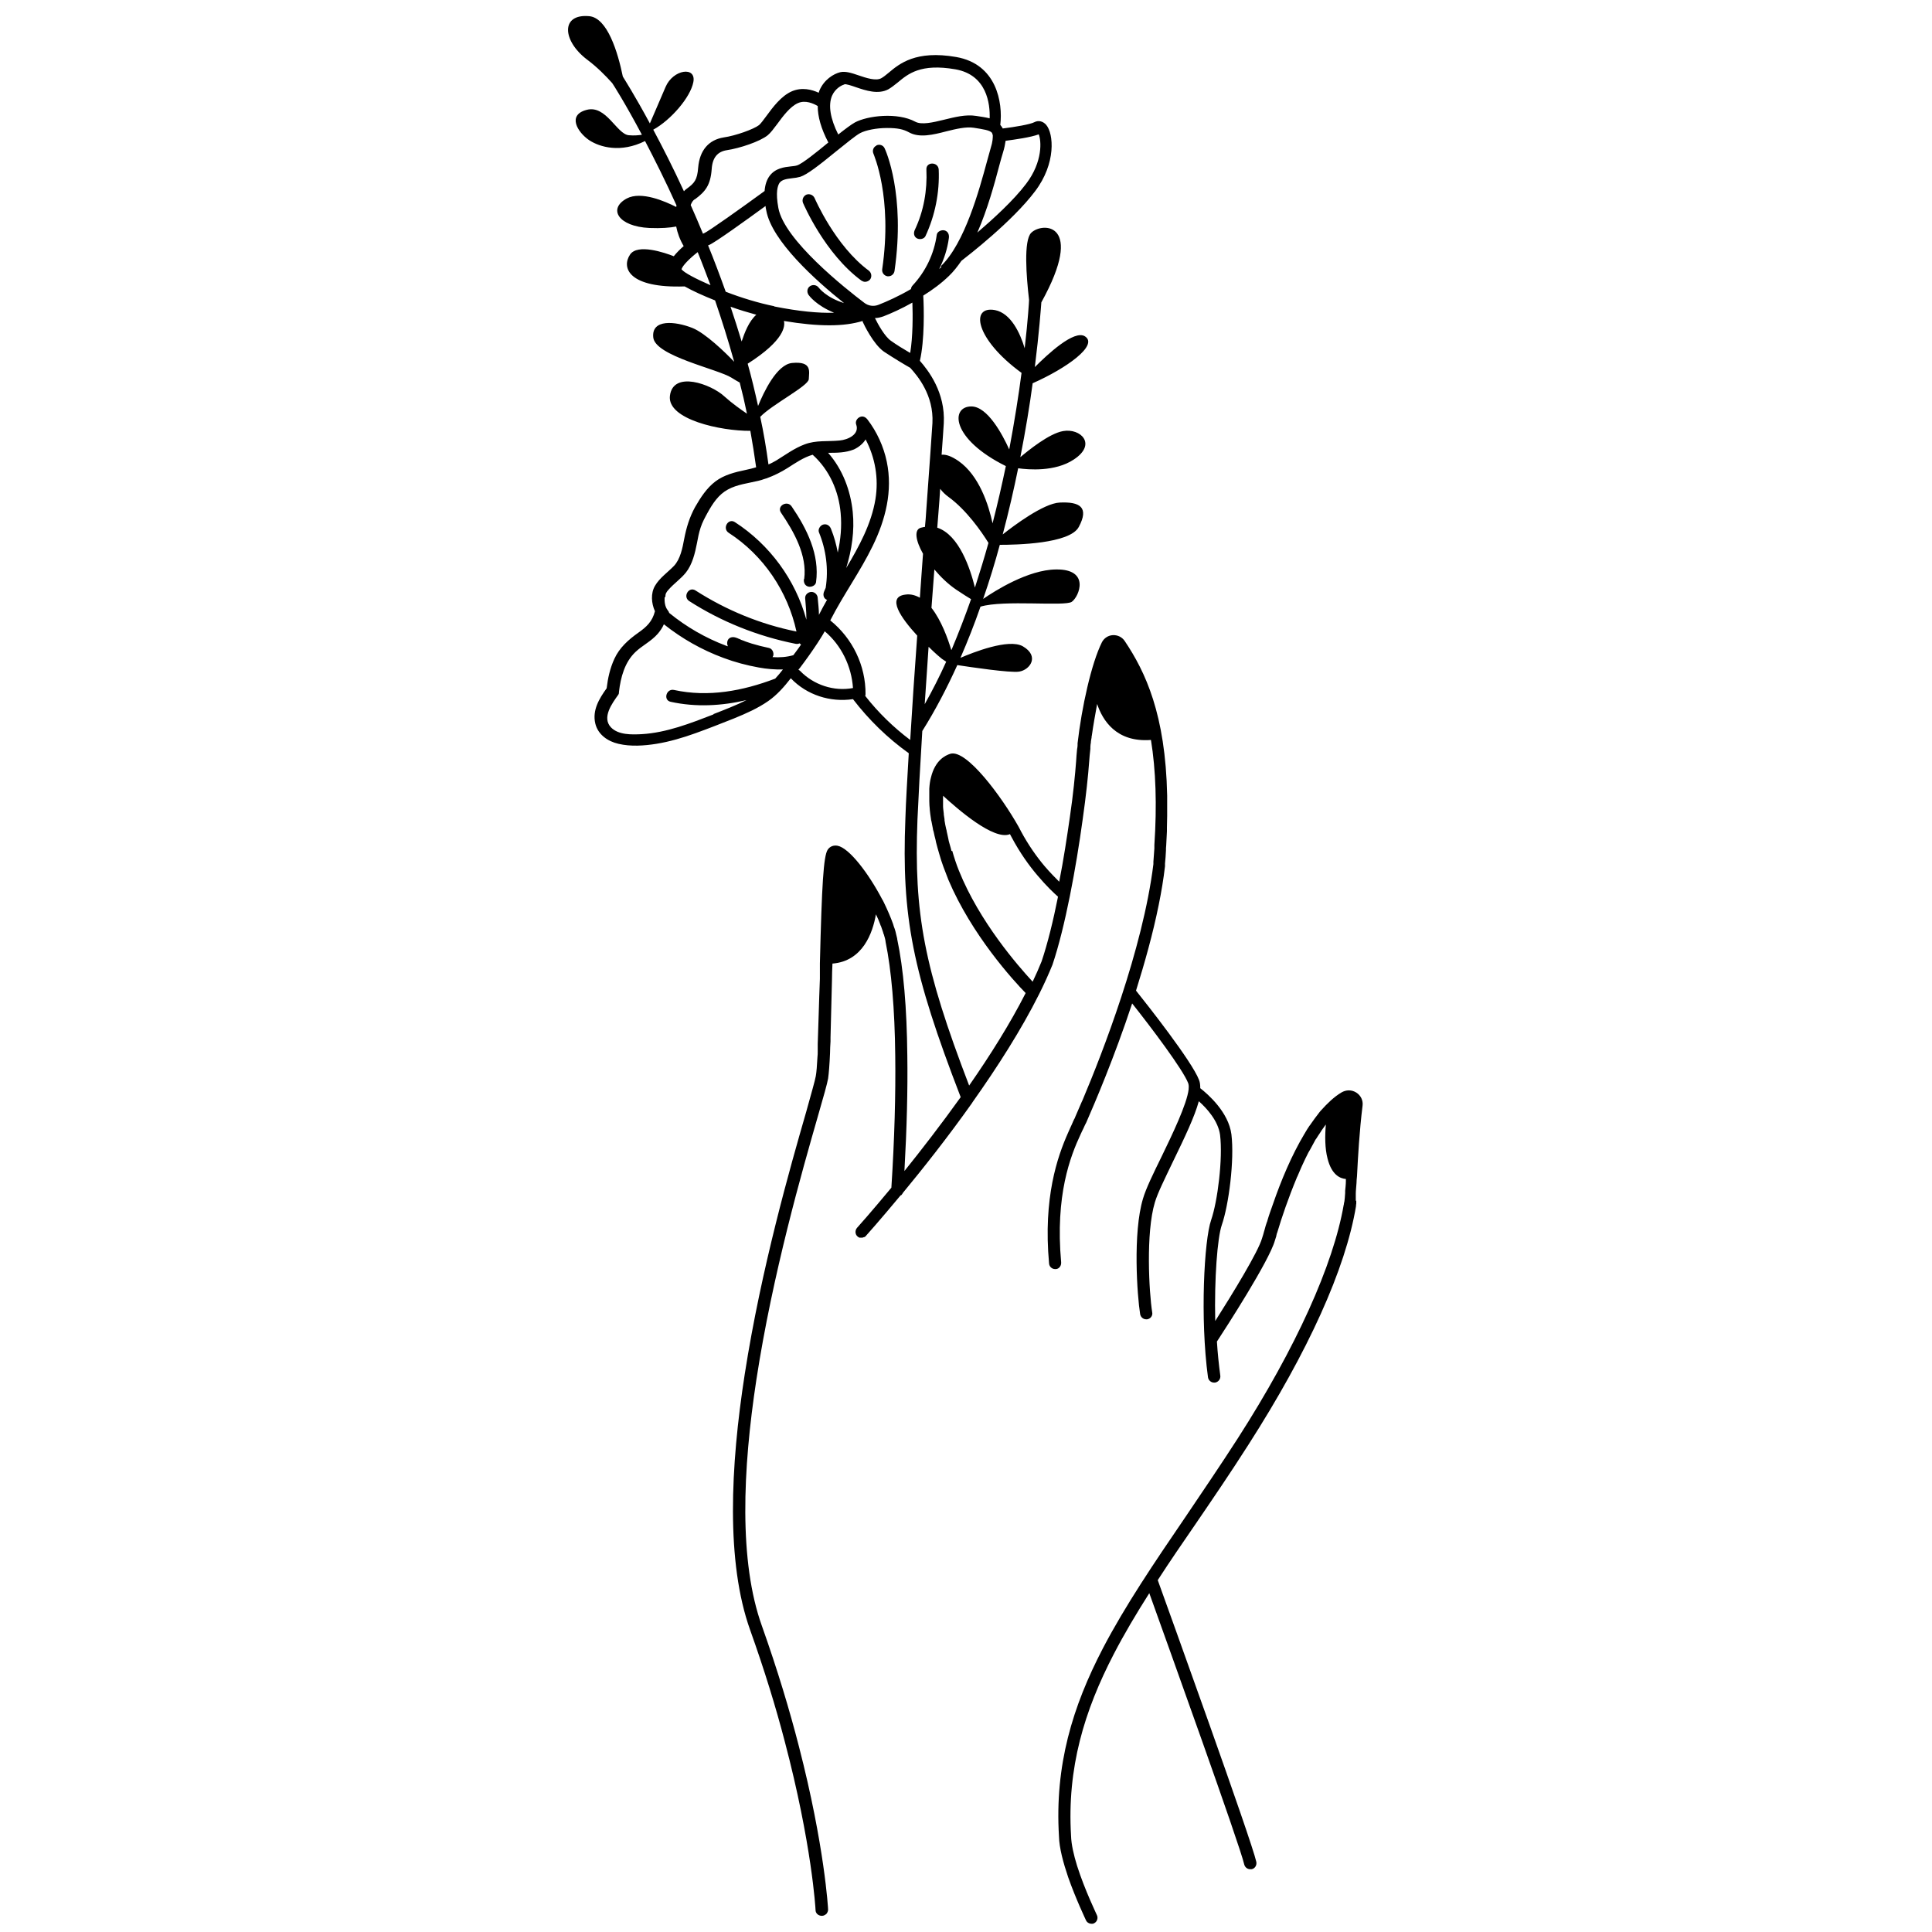 <?xml version="1.0" encoding="UTF-8"?>
<svg id="a" data-name="Layer 1" xmlns="http://www.w3.org/2000/svg" viewBox="0 0 800 800">
  <path d="M561.4,497.3c0,0,0-.2,0-.3,0-.2,0-.4,0-.6,0-.2,0-.4,0-.6,0-.1,0-.3,0-.4,0-.3,0-.7,0-1.1,0,0,0,0,0,0,0-1.3.2-2.8.3-4.4,0-.9.1-1.8.2-2.8.4-7.9,1-18.7,2.3-29.2.3-2.2-.7-4.3-2.6-5.5-1.9-1.2-4.2-1.2-6.2,0-3,1.8-5.7,4.4-8.4,7.4,0,0,0,0,0,0,0,0,0,0-.1.1-.4.4-.7.9-1.1,1.4-.4.6-.9,1.1-1.3,1.7-.5.7-1,1.4-1.5,2.1-.3.4-.5.8-.8,1.1-.6.9-1.2,1.8-1.7,2.7-.1.2-.2.4-.3.5-5.4,9-9.8,19.6-13.1,29.2,0,0,0,0,0,0-.4,1.2-.8,2.3-1.2,3.4-.4,1.1-.7,2.1-1,3.1-.1.4-.2.8-.4,1.2-.3.8-.5,1.6-.7,2.3-.1.5-.3,1-.4,1.4-.1.4-.2.8-.3,1.1-.2.5-.3,1.1-.5,1.6-1.6,5.7-12.3,23.1-19.4,34.3-.4-17.6.9-34.4,2.7-39.7,2.9-8.3,5.3-26.9,4-37.6-1.2-9.2-9.7-16.6-12.9-19.1,0-1.3-.1-2.4-.5-3.4-2.9-7.7-21.7-31.5-26.1-37,3.6-11.5,7-23.6,9.4-35.5,1.1-5.4,2-10.8,2.6-16,0-.4,0-.7,0-1.1.2-1.8.3-3.6.4-5.4,0-.7,0-1.4.1-2.1.1-2,.2-4,.3-5.9,0-.5,0-1,0-1.5,0-1.6.1-3.2.1-4.8,0-.6,0-1.1,0-1.7,0-1.9,0-3.8,0-5.6,0-.4,0-.8,0-1.2-.7-33.6-9-51.2-17.6-64-1.1-1.6-2.9-2.5-4.9-2.4-1.9.1-3.6,1.2-4.5,2.9-4.4,8.8-8.4,27-10.1,41.9,0,.3,0,.6,0,.8,0,.5-.1,1.1-.2,1.6-.2,1.8-.3,3.5-.4,5-.4,5.4-1.2,13.7-2.6,23.2-1.2,8.3-2.6,17.6-4.4,26.7-1.6-1.6-3.8-3.8-6.1-6.5-3.2-3.8-6.7-8.7-9.8-14.5l-.2-.4c-.3-.5-.5-1-.8-1.5,0,0,0,0,0,0-7-12.4-21.4-31.9-28.1-30.1-2.3.7-6.4,2.8-8.1,9.8-.4,1.4-.6,3-.7,4.7,0,0,0,.1,0,.2,0,.2,0,.4,0,.7,0,.4,0,.7,0,1.1,0,.7,0,1.4,0,2.2,0,.3,0,.7,0,1,0,1.1.1,2.2.2,3.3,0,0,0,.1,0,.2.1,1.2.3,2.5.5,3.8,0,.3.1.7.2,1,.2,1,.4,2,.6,3.1,0,.4.2.8.3,1.2.2,1.1.5,2.2.8,3.4,0,.3.2.7.2,1,.4,1.5.8,3.1,1.3,4.7,1,3.7,2.4,7.2,3.8,10.8,9.7,22.9,27,41.8,32,46.9-6.4,12.6-14.7,25.8-23.4,38.3-18.7-48.8-22.9-71.2-21.4-110.1.4-9.2,1.1-22.1,2-36.7,5.4-8.6,10.2-17.8,14.5-27.3,5.3.8,21.9,3.3,25.6,2.7,4.5-.7,8.6-6.4,1.5-10.5-5.9-3.3-20.7,2.6-25.8,4.8,3-6.9,5.8-14,8.3-21.2,9.6-2.9,34.9,0,37.8-2,3.1-2.2,7.7-13.6-6.5-13.4-11.6.1-25.4,8.9-30.2,12.2,2.6-7.5,4.9-15,6.9-22.4,6.6,0,29-.4,32.7-7.4,4.4-8.2.4-10.5-7.9-10.1-6.7.3-19.2,9.7-23.6,13.2,2.5-9.4,4.6-18.6,6.4-27.4,4.3.6,15.3,1.5,23-3.6,9.8-6.4,2.8-13.1-4.4-11.8-5.8,1-14.5,8.1-17.7,10.8,2.2-11.2,3.9-21.6,5.1-30.6,14-6.2,27.3-15.7,21.7-19.4-4.5-3-15.8,7.7-20.8,12.7,1.8-14.4,2.5-24.3,2.7-26.8,18.4-33.3.3-33.3-4.2-28.8-3.2,3.2-2,18.2-.9,27.7,0,0,0,.2,0,.3,0,.3-.4,7.7-1.8,19.8-1.9-6.3-5.7-14.5-12.3-15.8-10.4-1.9-8.2,12,11,26-1.2,9.2-2.9,20-5.1,31.7-2.9-6.4-9-17.7-15.6-17.8-8.8-.1-8.6,13.4,14.2,24.7-1.6,7.6-3.4,15.6-5.5,23.7-1.6-7.5-5.5-19.8-14.1-25.8-2.9-2-5.2-2.8-7-2.6.4-6.1.8-10.7.9-13,.7-12.8-6.4-21.9-9.9-25.9,2-8.6,1.7-21.9,1.4-27,3.7-2.3,7.4-5,10.6-8.1,1.9-1.8,3.6-4,5.2-6.3,2.7-2.1,21.1-16.3,30.5-28.8,8.8-11.6,7.7-23.9,4.6-27.5-1.3-1.5-3.2-2-4.9-1.1-1.7.9-8.1,2-13.1,2.6-.1-.2-.2-.5-.4-.7-.2-.3-.4-.5-.6-.8,1.1-9.2-1.5-25.2-18.3-28.1-16.7-2.9-23.5,2.8-27.9,6.5-1.2,1-2.2,1.8-3.1,2.3-2.2,1.2-6.2-.1-9.4-1.2-2.9-1-5.4-1.8-7.6-1.3-2.8.7-6.7,3.1-8.6,7.6-.1.3-.2.6-.3.9-2.8-1.3-6.9-2.4-11.1-.6-4.4,1.9-7.9,6.6-10.6,10.3-1.1,1.5-2.3,3.1-3,3.7-2.2,1.7-9.7,4.4-14.6,5.1-6.3,1-10,5.4-10.6,12.5-.4,5.1-1.5,6.4-4.8,8.8-.4.3-.8.6-1.1,1-4.5-9.8-8.9-18.4-12.7-25.5,7.3-4,15.4-13.4,16.6-19.7,1.3-6.7-8.4-5.3-11.5,2-2.4,5.5-5.2,12.2-6.5,15.1-6.3-11.7-10.8-18.7-11.2-19.4-2.1-10.2-6.4-24.3-13.9-25-11.9-1.1-11.2,10.1-1,17.9,4.3,3.2,7.8,6.8,10.5,9.8.3.4,5.3,8.2,12.3,21.4-1.3.2-3.1.4-5.4.2-5-.4-9.4-12.7-17.5-10.5-8.1,2.1-3.8,9.2,1,12.5,4.5,3,13.2,5.4,23.2.4,3.9,7.5,8.4,16.4,13,26.6,0,.2,0,.5-.1.7-4.5-2.3-14.5-6.7-20.5-3.5-7.9,4.3-3.4,11.6,9.4,12.2,4.9.2,8.5-.1,11.1-.6.5,2.6,1.5,5.4,3.1,8.1-1.5,1.3-3,2.8-4.1,4.2-3.8-1.5-15-5.3-18.1-.7-3.7,5.5-.5,14,22.6,13.2,3.4,1.9,7.8,3.9,12.6,5.8,2.8,8.2,5.5,16.7,7.9,25.4-3.7-3.9-12-11.9-17.3-14-7.1-2.8-17-3.8-16.2,3.9.7,7.7,26.7,13.1,32.4,16.7,1.4.9,2.5,1.5,3.4,2,1.1,4.2,2.1,8.5,3,12.9-2.5-1.7-6.2-4.3-9.4-7.2-5.4-5-21.2-10.8-22.5-.2-1.2,9.8,21.1,14.6,33.3,14.5.9,5,1.7,10.1,2.4,15.1-1.4.4-2.9.8-4.4,1.1-4.3.9-8.8,2-12.4,4.7-3.7,2.8-6.2,6.7-8.5,10.7-2.3,4.2-3.6,8.5-4.5,13.2-.7,3.8-1.6,8.3-4.2,11.1-2.6,2.7-6,5-7.9,8.3-1.8,3.1-1.5,7.2,0,10.5,0,0,0,0,0,0-1.1,4.3-3.5,6.5-6.9,8.9-4.1,2.9-7.8,6.2-9.9,10.8-1.8,3.9-2.7,8-3.2,12.2-3.1,4.3-6,9.1-4.7,14.6,1.1,4.6,5.2,7.4,9.6,8.4,5.1,1.2,10.6.8,15.7,0,5.5-.9,10.9-2.5,16.2-4.4,5.3-1.9,10.6-4,15.9-6.1,4.9-2,9.9-4.2,14.2-7.2,3.6-2.5,6.6-5.9,9.4-9.5,0,0,0,0,0,.1,6.6,6.9,16.3,10,25.7,8.6,6.6,8.6,14.3,16.1,23.1,22.4-.6,10.6-1.2,20-1.4,27.1-1.6,40.6,2.9,63.5,22.9,115.3-8.1,11.3-16.3,21.9-23.3,30.6,1-17.8,1.4-33.7,1.2-47.8-.2-19.9-1.6-36-4.2-48.3,0,0,0-.1,0-.2-.2-.9-.5-1.9-.7-2.9-.2-.7-.4-1.4-.7-2.1-.1-.3-.2-.6-.3-1-1-2.8-2.3-5.8-3.8-8.9,0,0,0,0,0,0-.2-.3-.3-.7-.5-1,0,0,0,0-.1-.1-5.8-11.1-13.8-21.5-18.6-22.4-1.7-.3-3.2.3-4.1,1.7-1.7,2.7-2.4,14.4-3.2,47,0,0,0,0,0,0v6.4c-.4,9.9-.6,19.5-.9,27,0,.2,0,.4,0,.6,0,.4,0,.8,0,1.2,0,.4,0,.9,0,1.3,0,.7,0,1.5-.1,2.2,0,0,0,0,0,0-.2,3.6-.4,6.4-.7,8-.3,1.8-1.9,7.3-4,14.9-6.5,22.5-18.6,64.7-25.4,108.4-6,38.5-7.8,78,2.2,106,6,16.8,10.7,32.2,14.3,46,11.3,42.8,12.8,69.6,12.8,70,0,1.4,1.2,2.4,2.6,2.4s0,0,.1,0c.7,0,1.3-.4,1.8-.8.4-.5.7-1.1.7-1.8,0-.3-1.4-26.2-12.1-67.6-3.8-14.8-8.8-31.5-15.3-49.8-9.6-26.7-8-64.7-2.3-102,6.7-43.8,19-86.6,25.5-109.2,2.4-8.3,3.8-13.3,4.2-15.5.3-2.1.6-5.8.8-10.6,0-1.5.1-3.1.2-4.8,0-.1,0-.2,0-.3,0-.4,0-.8,0-1.3.2-7,.4-15.2.6-23.7,0-2.2.1-4.5.2-6.9,12.6-1,16.7-12.8,18-20.4.7,1.4,1.3,2.8,1.8,4.2,0,.2.2.5.3.7.3.9.6,1.8.9,2.6,0,.3.2.6.3.9.3,1,.6,2,.7,2.9,0,0,0,0,0,.1,2.4,11.7,3.8,27.7,4,47.2.2,15.9-.3,34.3-1.6,54.6-8.3,10-14,16.4-14.2,16.6-.9,1-.9,2.7.2,3.6.2.2.4.3.6.4,0,0,.1,0,.2.1.2,0,.4,0,.5,0,.1,0,.2,0,.4,0s0,0,0,0c.3,0,.5,0,.8-.2,0,0,.2,0,.2,0,.3-.1.6-.3.8-.6,0,0,0,0,0,0,.2-.2,5.9-6.6,14.3-16.7,0,0,.1,0,.2-.1,0,0,0,0,.1,0,.1-.1.2-.3.4-.5.1-.2.2-.3.3-.5,8.1-9.8,18.5-22.9,28.7-37.3,0,0,0-.1.1-.2,10.2-14.4,20.2-30,27.6-44.8,0,0,0-.1.1-.2,2-4,3.8-8,5.4-11.9,5.3-15.7,9.8-40.4,12.5-60.1,1.4-9.8,2.3-18.4,2.7-24,.1-1.7.3-3.5.5-5.3,0-.3,0-.5,0-.8,0-.6.1-1.2.2-1.8,0-.7.2-1.4.3-2.1,0-.3,0-.6.1-.8.6-4.3,1.4-8.7,2.2-13.1,2.2,6.6,7.8,16,22.3,14.9,0,0,0,0,0,0,0,0,0,0,0,.1,2,12.3,2.5,26.9,1.4,43.4,0,.5,0,.9,0,1.4-.1,1.8-.3,3.7-.4,5.5,0,.3,0,.7,0,1-4.4,35.5-21.3,78.7-29.2,97.4,0,0,0,0,0,0-.2.4-.3.8-.5,1.1-1.1,2.6-2.1,4.8-2.8,6.5,0,.2-.2.4-.3.6-.2.4-.4.9-.6,1.3,0,.2-.2.3-.2.5-.5,1.2-1.2,2.5-1.8,4-4.3,9.7-10.3,26.7-7.8,54,.1,1.3,1.2,2.3,2.5,2.3s.2,0,.2,0c1.1,0,1.9-.8,2.2-1.8.1-.3.1-.7.1-1-2.5-27.8,3.8-43.9,8.1-53.1.4-.8.7-1.6,1.1-2.3.4-.9.8-1.8,1.2-2.5,3.5-8,11.6-26.9,19-49.3,7.7,9.7,21,27.3,23.2,33,.2.6.3,1.3.2,2.2,0,0,0,.2,0,.3-.7,6.2-6.9,19-11.2,27.9-3.5,7.1-6.5,13.3-7.7,17.4-4.3,14.2-2.4,40.4-1.2,47.8.2,1.3,1.3,2.2,2.5,2.2s.3,0,.4,0c1.4-.2,2.4-1.5,2.1-2.9-1.3-8.2-2.7-32.9,1.1-45.5,1.1-3.8,4.2-10,7.4-16.7,5.1-10.5,9.1-18.9,10.8-25.2,3.3,2.9,8,8.1,8.8,13.9,1.2,9.8-1,27.5-3.7,35.3-2.9,8.3-4.6,40.8-1.3,65.1.2,1.3,1.3,2.2,2.5,2.2s.2,0,.4,0c1.4-.2,2.4-1.5,2.2-2.9-.6-4.5-1.1-9.2-1.4-14.1,0,0,.1-.2.2-.3,3.4-5.2,21.4-33,23.8-41.5.2-.6.4-1.2.6-1.9,0-.2,0-.3.1-.5,0-.3.2-.7.3-1,1.8-6.1,4.6-14.3,8.1-22.7,0-.1.1-.3.2-.4.5-1.2,1-2.3,1.5-3.5.1-.3.3-.6.4-.9.5-1,.9-2,1.4-3,.2-.4.4-.8.6-1.2.4-.9.9-1.8,1.4-2.6.6-1.2,1.3-2.3,1.9-3.5.2-.4.4-.8.7-1.1.5-.8,1-1.6,1.5-2.3.2-.4.5-.7.7-1.1.5-.7,1-1.4,1.5-2.1,0,0,.1-.2.2-.2-.4,4.7-.4,9.8.7,14,1.7,6.8,5.2,8.3,7.6,8.5,0,.3,0,.5,0,.8,0,1.5-.2,2.9-.3,4.1,0,0,0,.1,0,.2,0,.2,0,.5,0,.7-.1,1.5-.2,2.7-.3,3.4l-.2.9c0,.2,0,.4-.1.6-4.3,24.9-19.8,59.2-43.8,96.6-7.4,11.5-14.7,22.2-21.7,32.6-13.1,19.2-25,36.8-34.2,54.4-12.6,24.2-20,48.5-18.2,77.9.1,4.8,1.8,11,3.8,16.9,3.2,9.1,7.2,17.4,7.4,17.9.1.2.3.4.4.6.5.5,1.2.8,1.9.8s0,0,0,0c.3,0,.7,0,1-.2,0,0,0,0,0,0,1.3-.6,1.8-2.2,1.2-3.4,0-.1-5-10.3-8.2-20.4-1.4-4.5-2.4-8.9-2.5-12.4-1.7-28.2,5.5-51.8,17.7-75.3,4.3-8.3,9.3-16.7,14.7-25.2,7.6,21.2,37.5,104.3,39.3,112.3.3,1.2,1.3,2,2.5,2s.4,0,.6,0c1.4-.3,2.2-1.7,1.9-3.1-2-9-36.3-104.1-40.8-116.6,4.9-7.6,10.2-15.3,15.7-23.3,7.1-10.4,14.4-21.1,21.8-32.7,24.8-38.7,40.3-72.9,44.6-98.9,0,0,0-.1,0-.2h0s0,0,0,0v-.2s.1-.6.1-.6c0-.2,0-.4,0-.6,0,0,0,0,0,0,0-.2,0-.4,0-.7ZM393.9,269.1c-1.4-4.6-4.1-12.2-8.2-17.4.4-5.4.8-10.7,1.2-15.9,2.6,3.1,5.7,6.1,9.1,8.4,2.8,1.9,4.8,3.1,6.1,3.9-2.5,7.1-5.2,14.1-8.1,21ZM384.6,267.9c2.7,2.7,5,4.6,5.4,4.9.6.4,1.2.8,1.8,1.2-2.7,6-5.7,11.9-8.9,17.6.5-7.7,1.1-15.7,1.6-23.7ZM392.8,205.8c7.4,5.4,13.6,14.3,16.5,19-1.7,6.1-3.6,12.3-5.6,18.5-1.9-7.7-6.5-21.8-15.6-24.8.2-2.1.3-4.2.5-6.3.3-3.4.5-6.7.7-9.8.9,1.2,2.1,2.4,3.5,3.4ZM376.8,146.1c-2.4-1.4-5.7-3.4-7.9-5-2.5-1.7-5.4-6.9-6.6-9.4,1.2,0,2.3-.3,3.5-.7h0c3.1-1.2,7.4-3.1,12-5.7.2,5.3.2,14.2-.9,20.8ZM320.6,126.8c-6.4-1.3-13.7-3.5-20.1-6-2.4-6.7-4.8-13.1-7.3-19.2.1,0,.2-.1.3-.1,2.4-.9,15.8-10.6,23.5-16.2,0,.6.2,1.3.3,1.9,2.3,12.6,20.4,28.9,32.2,38.3-7.4-2.3-10.3-6.2-10.5-6.4-.8-1.1-2.4-1.4-3.6-.6-1.2.8-1.4,2.4-.6,3.6.2.3,3.2,4.4,10.6,7.4-6.6.2-14.7-.6-24.8-2.6ZM389.8,110.6c-.3.3-.6.5-.9.8,2-4,3.4-8.3,4-12.8.2-1.4-.3-2.8-1.8-3.2-1.2-.3-3,.4-3.2,1.8-1.1,7.9-4.6,15.2-10,21-.5.5-.6,1-.7,1.5-5.1,3-10.1,5.2-13.4,6.5-2,.8-4.2.5-5.9-.8-7.8-5.9-33.2-26-35.6-39.3-1.2-6.5-.3-9.2.5-10.4,1-1.3,2.7-1.6,5.2-1.9,1.2-.1,2.3-.3,3.4-.6,2.8-.9,7.7-4.7,14.8-10.5,4-3.2,8.1-6.6,10-7.6,2.3-1.2,6.7-2.1,11.1-2.1s6.7.5,9.1,1.8c4.3,2.4,10,1,15.4-.4,4-1,8.2-2,11.4-1.5,3.7.6,6.9,1,7.6,2.2.1.2.2.5.3.9,0,0,0,0,0,0,0,0,0,0,0,0,0,1,0,2.6-.9,5.4-.4,1.5-.9,3.3-1.5,5.4-3.2,11.8-9.2,33.9-19.1,43.4ZM430.1,55.6c1.1,2.5,1.8,11.3-5.2,20.5-5.2,6.9-13.7,14.6-20.2,20.2,4.2-9.6,7.1-20.2,9.1-27.8.6-2.1,1-3.8,1.5-5.3.6-1.9.9-3.5,1.1-4.9,3.7-.5,10.4-1.4,13.8-2.7ZM349.6,34.9c.7-.2,3.1.6,4.8,1.2,4.1,1.4,9.2,3.1,13.4.9,1.4-.8,2.6-1.8,4-2.9,4.2-3.5,9.4-7.9,23.8-5.4,13.1,2.3,14.4,14.4,14.2,20.3-1.6-.4-3.5-.7-5.6-1-4.3-.7-8.9.5-13.4,1.6-4.5,1.1-9.2,2.2-11.8.8-7.4-4-19.8-2.5-25,.3-1.6.9-4,2.7-6.9,5-3.3-6.6-4.2-12.1-2.6-16,1.3-3,3.9-4.4,5.1-4.7ZM287.8,82.5c4.3-3.2,6.4-5.8,6.9-12.5.3-4.7,2.4-7.2,6.2-7.8,5.4-.8,13.8-3.6,17-6.2,1.2-1,2.4-2.6,3.9-4.6,2.4-3.3,5.4-7.3,8.6-8.7,3.1-1.4,6.5.2,8.2,1.2,0,4.4,1.4,9.4,4.4,15.1-4.6,3.8-10.9,8.9-13,9.5-.6.2-1.5.3-2.5.4-2.7.3-6.4.7-8.8,3.9-1.2,1.6-1.9,3.7-2.1,6.3-9.6,7-23.2,16.7-25.1,17.5-.1,0-.3.1-.4.2-1.7-4.1-3.4-8.1-5.1-11.9.4-1.1,1-2,1.7-2.4ZM282.2,111.6c.2-1.5,3.6-4.8,6.7-7.2,1.8,4.4,3.5,9,5.3,13.7-6.2-2.7-10.9-5.2-11.9-6.5ZM313.2,130.3c-3.1,2.7-4.9,7.5-6.1,11.1-1.5-4.9-3-9.7-4.6-14.4,3.6,1.3,7.3,2.4,10.6,3.3ZM275.5,247.3c0-1.5.4-2.1,1.4-3.2,2.2-2.5,5-4.4,7.1-7,2.7-3.4,3.8-8.1,4.6-12.2.4-2.2.8-4.3,1.5-6.4.7-2.2,1.8-4.2,2.9-6.2,2.1-3.8,4.5-7.5,8.4-9.6,3.8-2.1,8.4-2.6,12.6-3.6.9-.2,1.8-.5,2.6-.8,0,0,0,0,0,0,.1,0,.2,0,.3-.1.1,0,.2,0,.4-.1,0,0,.2,0,.3-.1,3-1.1,5.8-2.5,8.5-4.2,3.3-2.1,6.6-4.4,10.4-5.5,6.9,6.2,10.8,15,11.6,24.2.5,5.5,0,10.9-1.2,16.3-.6-3.3-1.5-6.6-2.8-9.8-.5-1.3-1.7-2.2-3.2-1.8-1.2.3-2.3,1.9-1.8,3.2,3,7.3,4,15.3,2.8,23-.2.5-.4.9-.6,1.4-.6,1.3-.4,2.8.9,3.5,0,0,.2,0,.3,0,0,0,0,0,0,0-1.2,2.1-2.3,4.1-3.4,6.3,0-2.3-.3-4.6-.5-6.9,0-1.3-1.1-2.6-2.6-2.6-1.3,0-2.7,1.1-2.6,2.6.2,2.7.5,5.5.5,8.3,0,.2,0,.4,0,.6-4.5-16.5-15.2-31.1-29.6-40.4-2.8-1.8-5.3,2.6-2.6,4.4,14.4,9.3,24.5,24.3,28.1,40.9-14.9-3-29-8.8-41.8-17-2.8-1.8-5.4,2.6-2.6,4.4,13.4,8.6,28.5,14.6,44.1,17.7.6.1,1.1,0,1.6-.2.2.2.4.4.6.5-.8,1.1-1.5,2.2-2.3,3.2-.3.4-.6.8-.9,1.2-2.8.8-5.7,1-8.6.8.1-.2.2-.4.3-.6.3-1.3-.4-2.9-1.8-3.2-2.4-.5-4.8-1.1-7.1-1.8-1.1-.4-2.3-.7-3.4-1.2-.6-.2-1.2-.4-1.7-.7-.2,0-.5-.2-.7-.3-.2,0-.3-.1-.5-.2.2,0,.2,0-.1,0-1.2-.5-2.8-.4-3.5.9-.4.8-.4,1.8,0,2.6-.2,0-.4-.1-.7-.2-8.5-3.2-16.5-7.8-23.6-13.6-.1-.4-.3-.7-.6-1.1-1.2-1.5-1.4-3.6-1.3-5.5ZM358.4,181.9c4,7.6,5.5,16.2,4.1,24.8-1.7,10.3-6.8,19.6-12.1,28.5,2.3-7.5,3.5-15.4,2.7-23.2-.9-8.9-4.2-17.7-10.2-24.5,3.6,0,7.2,0,10.7-1.4,1.9-.9,3.7-2.3,4.8-4.1ZM295.5,295.8c-9.6,3.7-19.5,7.6-29.8,8.2-4,.2-9.6.4-12.7-2.8-3.9-4.1.5-10,3-13.5.3-.4.3-.8.3-1.2,0,0,0,0,0,0,.7-6.1,2.4-12.3,6.8-16.5,1.6-1.5,2.7-2.2,4.5-3.5,1.7-1.2,3.4-2.5,4.8-4.1,1-1.2,1.9-2.5,2.5-3.9,7.4,5.9,15.7,10.6,24.6,13.9,4.8,1.8,9.7,3.1,14.7,4,3.3.6,6.7.9,10,.8-1,1.3-2.1,2.6-3.2,3.8-13.4,5.1-27.7,7.8-41.9,4.7-3.2-.7-4.6,4.2-1.4,4.9,10.5,2.3,21.1,1.7,31.4-.7-4.4,2.2-9.1,4-13.7,5.8ZM331.3,277.8c-.2-.2-.4-.3-.7-.5.2-.2.4-.5.6-.7,2.5-3.3,5-6.8,7.3-10.3,1-1.6,2.1-3.2,3-4.9,6.9,5.8,11.1,14.5,11.7,23.5-7.9,1.5-16.3-1.3-21.9-7.1ZM358.3,288.1c0-.2.1-.4.1-.6.1-11.9-5.4-23.2-14.6-30.6,5.4-10.6,12.4-20.2,17.6-30.9,5.3-10.9,8.3-22.7,5.8-34.8-1.3-6.3-4.1-12.4-8-17.5-.8-1-1.9-1.6-3.2-1-1.1.5-1.9,1.8-1.5,3,1.6,4.2-3.5,6.4-6.8,6.7-4.9.5-9.8-.2-14.5,1.6-4.3,1.6-7.9,4.3-11.8,6.7-1.1.6-2.1,1.2-3.2,1.6-.9-6.7-2-13.2-3.4-19.7,5-5.2,20-12.8,20.1-15.6.1-3.1,1.5-7.5-6.9-6.7-6.4.6-11.8,12.2-14.1,17.8-1.3-5.9-2.7-11.8-4.3-17.5,15.4-9.8,15.5-15.7,15-17.7,7.1,1.2,13.4,1.8,18.8,1.8s9.9-.6,13.8-1.8c0,.2,0,.4.1.5.4.9,4.3,9.1,8.7,12.2,3.6,2.4,9.4,5.9,10.9,6.7,3,3.3,9.8,11.3,9.2,22.9-.3,4.8-1.3,18.9-2.6,36.8-.1,2-.3,4.1-.5,6.2-.5,0-1.1.2-1.6.3-3,.7-2.3,5.3.8,10.8-.4,5.9-.9,12-1.3,18.2-1.8-1-3.8-1.6-5.9-1.3-8.1.9-1.9,9.7,4.8,17-1.1,14.9-2.1,29.9-2.9,43.2-6.9-5.2-13.2-11.3-18.6-18.2ZM394,352.4c-.1-.4-.2-.8-.3-1.2-.2-.7-.4-1.4-.6-2.1-.2-.6-.3-1.1-.4-1.7-.1-.5-.2-.9-.3-1.4-.1-.6-.3-1.2-.4-1.8,0-.3-.1-.6-.2-.9-.3-1.2-.5-2.4-.7-3.6,0-.2,0-.4,0-.5-.1-.6-.2-1.3-.3-1.9,0-.1,0-.3,0-.4-.1-1.1-.3-2.1-.3-3,0-.2,0-.5,0-.7,0-.5,0-.9,0-1.3,0-.6,0-1.2,0-1.8,0-.2,0-.4,0-.6,6,5.5,21.1,18.7,27.7,15.9.2.4.5.9.7,1.3,3.4,6.4,7.2,11.7,10.7,15.8,3.7,4.4,6.9,7.4,8.5,8.8-2,10-4.3,19.4-6.8,26.8-1.1,2.7-2.3,5.5-3.7,8.4-6.1-6.6-22-24.8-30.5-45.9-1.1-2.7-2-5.5-2.8-8.3Z"/>
  <path d="M337.3,82c-.6-1.3-2.1-1.9-3.4-1.4-1.3.6-1.9,2.1-1.4,3.4.4.9,9.1,21.1,24.2,32.2.5.3,1,.5,1.5.5.8,0,1.6-.4,2.1-1,.8-1.1.6-2.7-.5-3.6-14-10.3-22.4-29.9-22.5-30.1Z"/>
  <path d="M362.9,60.3c-1.3.6-1.8,2.1-1.2,3.4,0,.2,8,17.8,3.6,47.8-.2,1.4.8,2.7,2.2,2.9.1,0,.3,0,.4,0,1.2,0,2.3-.9,2.5-2.2,4.6-31.7-3.7-50-4.1-50.8-.6-1.3-2.1-1.8-3.4-1.2Z"/>
  <path d="M383.6,70.2c.4,8.6-1.1,17.2-4.8,25-.6,1.3-.4,2.8.9,3.5,1.1.6,2.9.3,3.5-.9,4-8.6,5.9-18.1,5.5-27.6-.2-3.3-5.3-3.3-5.1,0Z"/>
  <path d="M332.9,239.7c-.2,1.4.3,2.8,1.8,3.2,1.2.3,3-.4,3.2-1.8,1.6-11.4-3.8-22.2-10.1-31.4-1.8-2.7-6.3-.2-4.4,2.6,5.3,7.8,10.9,17.6,9.6,27.5Z"/>
</svg>